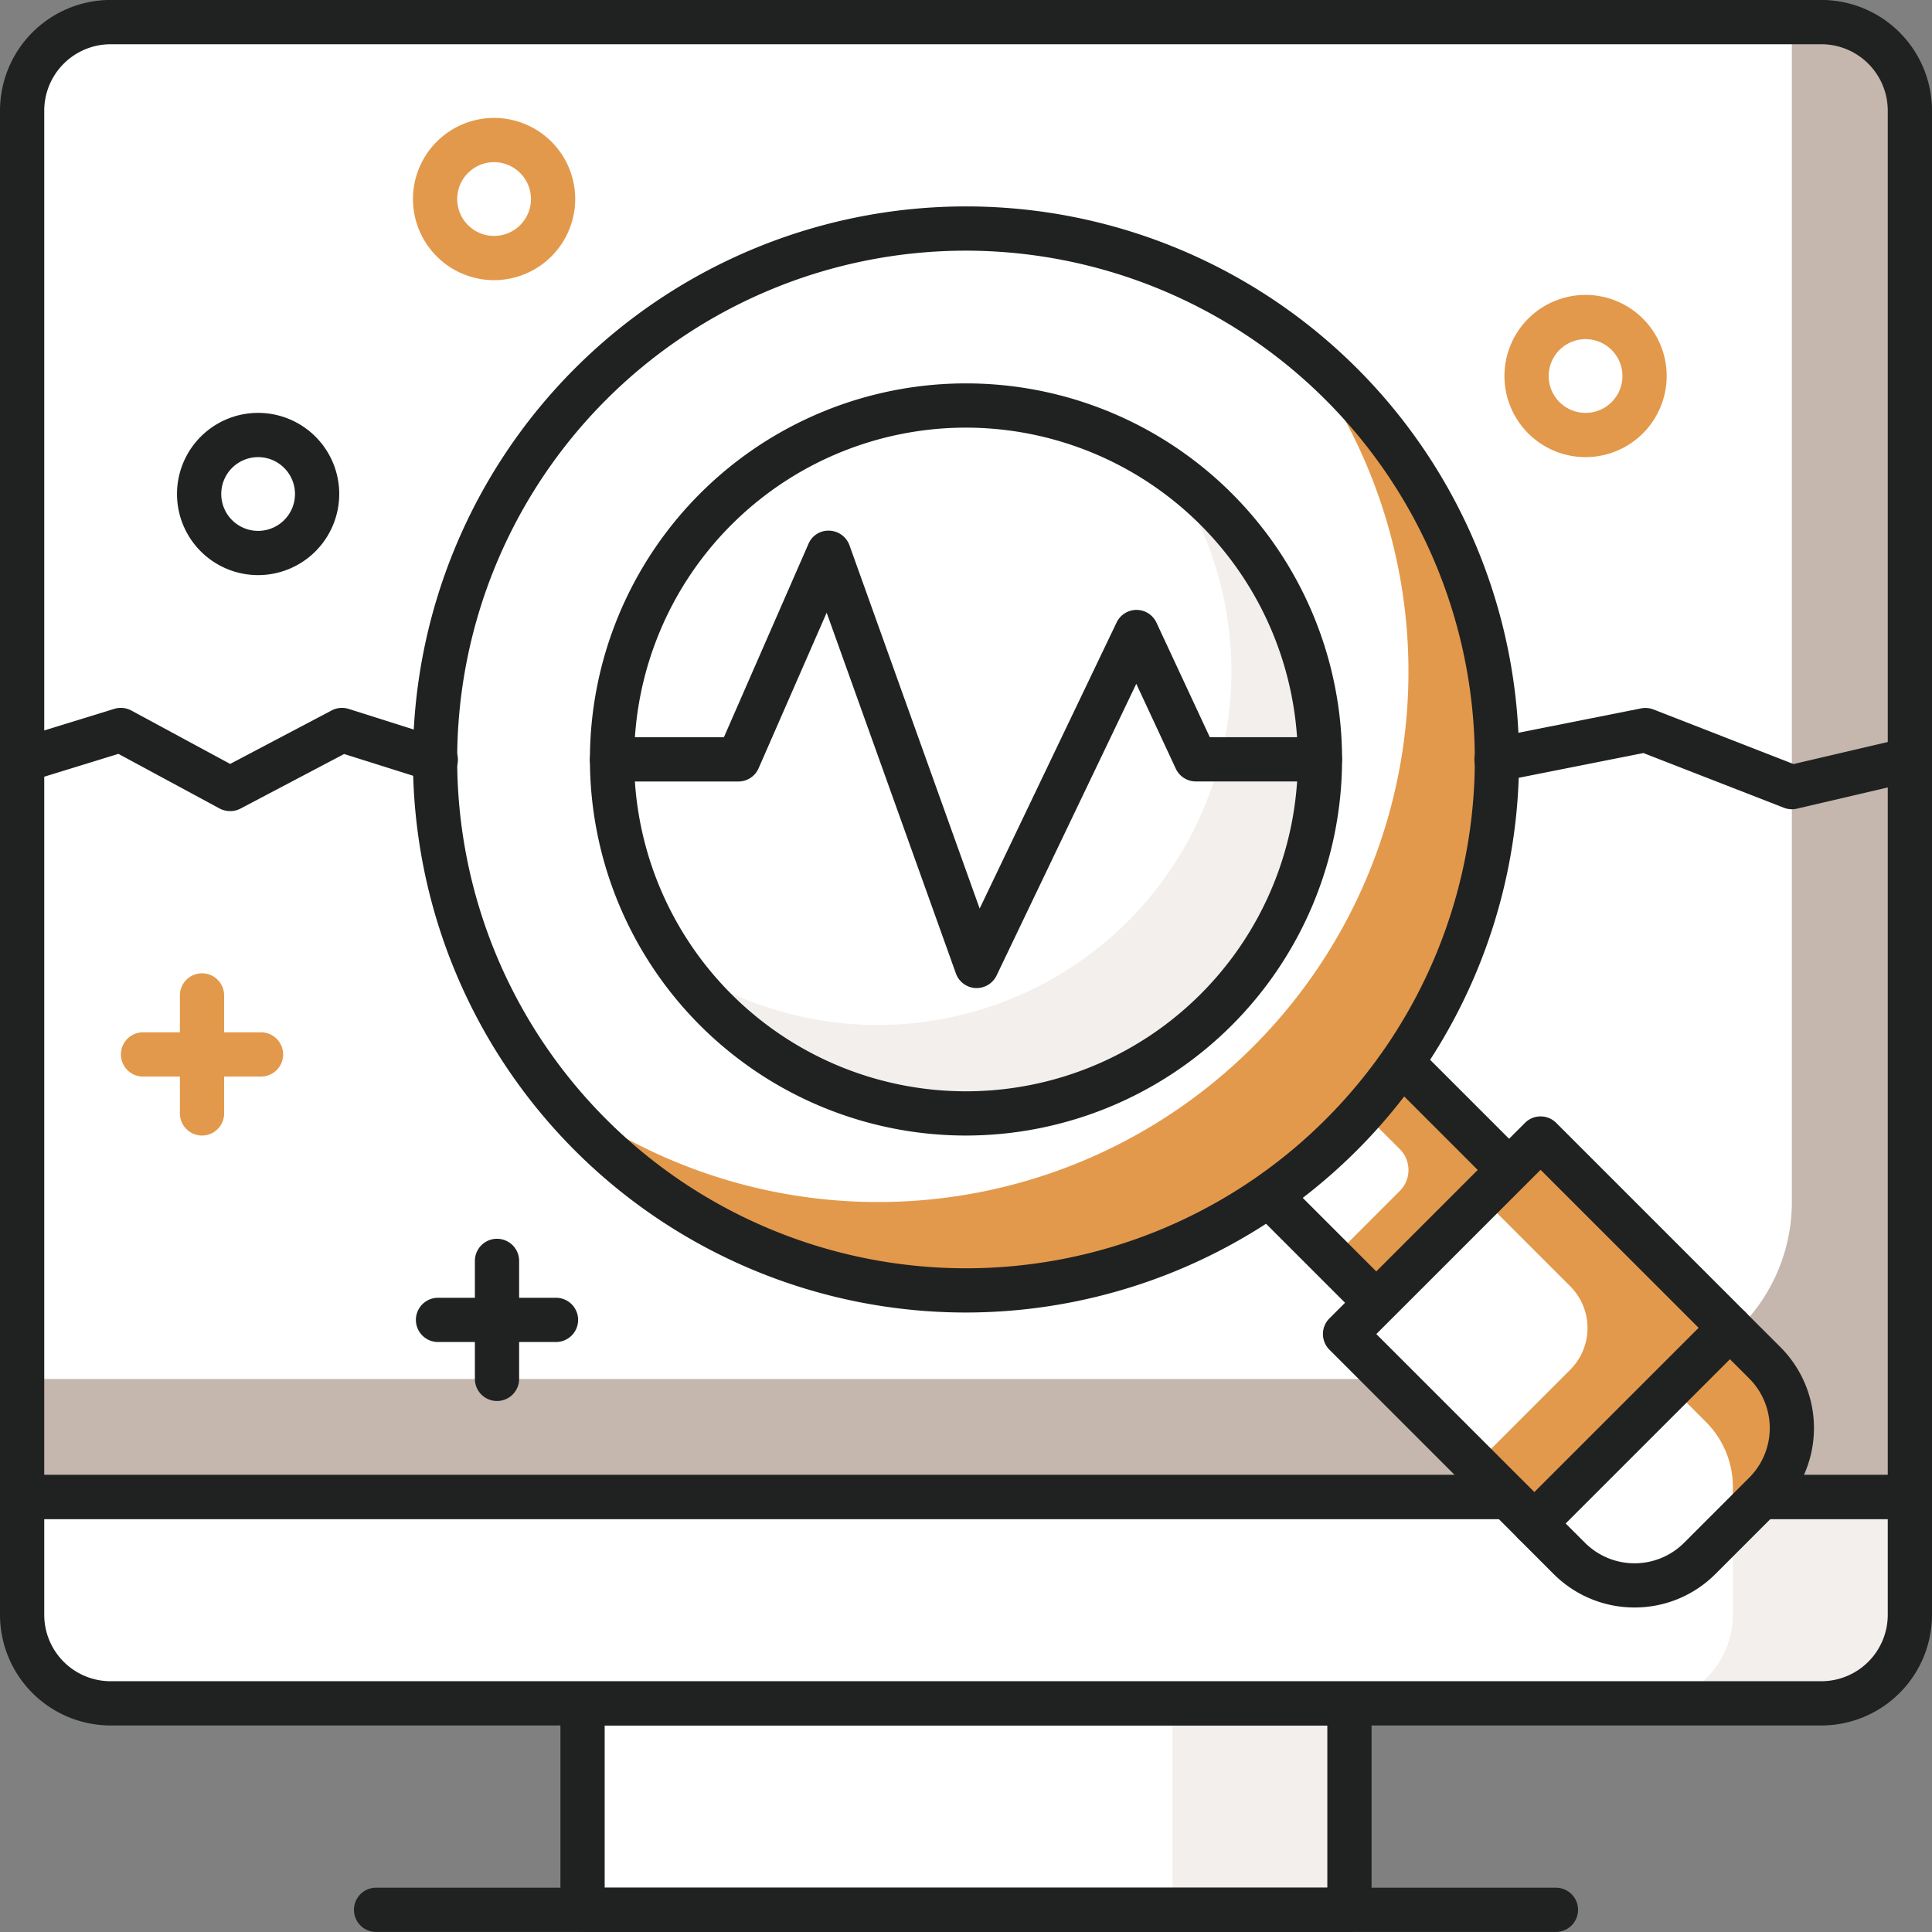 <svg xmlns="http://www.w3.org/2000/svg" width="65.5" height="65.501" viewBox="0 0 65.5 65.501"><rect x="0" y="0" width="65.5" height="65.501" fill="#808080" stroke="none"/><g id="zoom_stats" data-name="zoom stats" transform="translate(-1244.726 -1139.562)"><rect id="Rectangle_106" data-name="Rectangle 106" width="26" height="7" transform="translate(1264.475 1197.313)" fill="#f2efec"></rect><rect id="Rectangle_107" data-name="Rectangle 107" width="20" height="7" transform="translate(1264.475 1197.313)" fill="#fff"></rect><path id="Path_432" data-name="Path 432" d="M267.288,330.9h-26a.75.75,0,0,1-.75-.75v-7a.75.75,0,0,1,.75-.75h26a.75.75,0,0,1,.75.75v7A.75.75,0,0,1,267.288,330.9Zm-25.25-1.5h24.5v-5.5h-24.5Z" transform="translate(1023.188 874.16)" fill="#202222"></path><path id="Rectangle_108" data-name="Rectangle 108" d="M0,0H64a0,0,0,0,1,0,0V4a3,3,0,0,1-3,3H3A3,3,0,0,1,0,4V0A0,0,0,0,1,0,0Z" transform="translate(1245.475 1190.313)" fill="#f2efec"></path><path id="Rectangle_109" data-name="Rectangle 109" d="M0,0H57.9a0,0,0,0,1,0,0V4a3,3,0,0,1-3,3H3A3,3,0,0,1,0,4V0A0,0,0,0,1,0,0Z" transform="translate(1245.574 1190.313)" fill="#fff"></path><path id="Path_433" data-name="Path 433" d="M283.288,323.9h-58a3.754,3.754,0,0,1-3.75-3.75v-4a.75.75,0,0,1,.75-.75h64a.75.75,0,0,1,.75.75v4A3.754,3.754,0,0,1,283.288,323.9Zm-60.25-7v3.25a2.252,2.252,0,0,0,2.25,2.25h58a2.253,2.253,0,0,0,2.25-2.25V316.9Z" transform="translate(1023.188 874.16)" fill="#202222"></path><path id="Path_434" data-name="Path 434" d="M274.288,330.9h-40a.75.75,0,1,1,0-1.5h40a.75.75,0,0,1,0,1.5Z" transform="translate(1023.188 874.16)" fill="#202222"></path><path id="Rectangle_110" data-name="Rectangle 110" d="M3,0H61a3,3,0,0,1,3,3V50a0,0,0,0,1,0,0H0a0,0,0,0,1,0,0V3A3,3,0,0,1,3,0Z" transform="translate(1245.475 1140.313)" fill="#c5b7ad"></path><path id="Rectangle_111" data-name="Rectangle 111" d="M3,0H60a0,0,0,0,1,0,0V40a6,6,0,0,1-6,6H0a0,0,0,0,1,0,0V3A3,3,0,0,1,3,0Z" transform="translate(1245.475 1140.313)" fill="#fff"></path><path id="Path_435" data-name="Path 435" d="M286.288,316.9h-64a.75.75,0,0,1-.75-.75v-47a3.755,3.755,0,0,1,3.75-3.75h58a3.755,3.755,0,0,1,3.75,3.75v47A.75.75,0,0,1,286.288,316.9Zm-63.25-1.5h62.5V269.152a2.253,2.253,0,0,0-2.25-2.25h-58a2.253,2.253,0,0,0-2.25,2.25Z" transform="translate(1023.188 874.16)" fill="#202222"></path><rect id="Rectangle_112" data-name="Rectangle 112" width="6.364" height="6.54" transform="translate(1295.891 1179.23) rotate(135)" fill="#e3994b"></rect><path id="Rectangle_113" data-name="Rectangle 113" d="M1,0H4.243a0,0,0,0,1,0,0V4.418a0,0,0,0,1,0,0H0a0,0,0,0,1,0,0V1A1,1,0,0,1,1,0Z" transform="translate(1292.891 1179.229) rotate(134.999)" fill="#fff"></path><path id="Path_436" data-name="Path 436" d="M268.2,310.319a.751.751,0,0,1-.531-.219l-4.624-4.624a.75.75,0,0,1,0-1.061l4.5-4.5a.749.749,0,0,1,1.06,0l4.625,4.624a.75.75,0,0,1,0,1.061l-4.5,4.5A.749.749,0,0,1,268.2,310.319Zm-3.564-5.374,3.564,3.564,3.439-3.44-3.564-3.563Z" transform="translate(1023.188 874.16)" fill="#202222"></path><rect id="Rectangle_114" data-name="Rectangle 114" width="9.375" height="9.079" transform="translate(1303.376 1184.585) rotate(135.002)" fill="#e3994b"></rect><path id="Rectangle_115" data-name="Rectangle 115" d="M2,0H6.547a0,0,0,0,1,0,0V6.25a0,0,0,0,1,0,0H0a0,0,0,0,1,0,0V2A2,2,0,0,1,2,0Z" transform="matrix(-0.707, 0.707, -0.707, -0.707, 1299.375, 1184.585)" fill="#fff"></path><path id="Path_437" data-name="Path 437" d="M273.559,317.8a.752.752,0,0,1-.531-.22l-6.42-6.42a.751.751,0,0,1,0-1.06l6.63-6.629a.749.749,0,0,1,1.06,0l6.42,6.42a.748.748,0,0,1,0,1.06l-6.629,6.629A.75.75,0,0,1,273.559,317.8Zm-5.36-7.17,5.36,5.359,5.569-5.568-5.36-5.359Z" transform="translate(1023.188 874.16)" fill="#202222"></path><path id="Path_438" data-name="Path 438" d="M279.163,318.239l2.21-2.21a3.126,3.126,0,0,0,0-4.42l-1.185-1.184-6.629,6.629,1.185,1.185A3.125,3.125,0,0,0,279.163,318.239Z" transform="translate(1023.188 874.16)" fill="#fff"></path><path id="Path_439" data-name="Path 439" d="M278.188,312.425l1.185,1.184a3.126,3.126,0,0,1,0,4.42l-.21.21h0l2.21-2.21a3.126,3.126,0,0,0,0-4.42l-1.185-1.184Z" transform="translate(1023.188 874.16)" fill="#e3994b"></path><path id="Path_440" data-name="Path 440" d="M276.954,319.9a3.871,3.871,0,0,1-2.741-1.132l-1.185-1.186a.749.749,0,0,1,0-1.06l6.63-6.629a.749.749,0,0,1,1.06,0l1.185,1.184a3.88,3.88,0,0,1,0,5.481l-2.21,2.21h0A3.865,3.865,0,0,1,276.954,319.9Zm-2.335-2.848.655.655a2.377,2.377,0,0,0,3.359,0l2.21-2.21a2.378,2.378,0,0,0,0-3.359l-.655-.655Zm4.544,1.185h0Z" transform="translate(1023.188 874.16)" fill="#202222"></path><circle id="Ellipse_35" data-name="Ellipse 35" cx="18" cy="18" r="18" transform="translate(1259.475 1147.313)" fill="#fff"></circle><path id="Path_441" data-name="Path 441" d="M265.417,277.024a17.983,17.983,0,0,1-25.259,25.258,17.988,17.988,0,1,0,25.259-25.258Z" transform="translate(1023.188 874.16)" fill="#e3994b"></path><path id="Path_442" data-name="Path 442" d="M254.288,309.9a18.75,18.75,0,1,1,18.75-18.75A18.771,18.771,0,0,1,254.288,309.9Zm0-36a17.25,17.25,0,1,0,17.25,17.25A17.27,17.27,0,0,0,254.288,273.9Z" transform="translate(1023.188 874.16)" fill="#202222"></path><circle id="Ellipse_36" data-name="Ellipse 36" cx="12" cy="12" r="12" transform="translate(1265.475 1153.313)" fill="#fff"></circle><path id="Path_443" data-name="Path 443" d="M261.135,281.306A11.992,11.992,0,0,1,244.441,298a11.995,11.995,0,1,0,16.694-16.694Z" transform="translate(1023.188 874.16)" fill="#f2efec"></path><path id="Path_444" data-name="Path 444" d="M254.288,303.9a12.75,12.75,0,1,1,12.75-12.75A12.764,12.764,0,0,1,254.288,303.9Zm0-24a11.25,11.25,0,1,0,11.25,11.25A11.263,11.263,0,0,0,254.288,279.9Z" transform="translate(1023.188 874.16)" fill="#202222"></path><path id="Path_445" data-name="Path 445" d="M254.65,298.9h-.038a.75.75,0,0,1-.668-.5l-4.38-12.226-2.307,5.274a.749.749,0,0,1-.687.449h-4.282a.75.75,0,1,1,0-1.5h3.792l2.866-6.554a.732.732,0,0,1,.712-.45.752.752,0,0,1,.681.5l4.412,12.312,4.643-9.7a.751.751,0,0,1,.676-.426h0a.748.748,0,0,1,.676.434l1.808,3.882h3.73a.75.75,0,0,1,0,1.5H262.08a.752.752,0,0,1-.68-.433l-1.339-2.877-4.734,9.885A.752.752,0,0,1,254.65,298.9Z" transform="translate(1023.188 874.16)" fill="#202222"></path><path id="Path_446" data-name="Path 446" d="M229.337,292.9a.762.762,0,0,1-.357-.089l-3.427-1.851-2.946.907a.75.75,0,1,1-.441-1.433l3.246-1a.753.753,0,0,1,.577.056l3.352,1.811,3.442-1.814a.751.751,0,0,1,.576-.051l3.155,1a.75.75,0,1,1-.453,1.429l-2.856-.9-3.519,1.853A.731.731,0,0,1,229.337,292.9Z" transform="translate(1023.188 874.16)" fill="#202222"></path><path id="Path_447" data-name="Path 447" d="M282.288,292.838a.767.767,0,0,1-.272-.051l-4.763-1.855-4.819.957a.75.75,0,1,1-.292-1.471l5.033-1a.754.754,0,0,1,.418.036l4.75,1.851,3.774-.882a.75.75,0,1,1,.341,1.461l-4,.934A.752.752,0,0,1,282.288,292.838Z" transform="translate(1023.188 874.16)" fill="#202222"></path><circle id="Ellipse_37" data-name="Ellipse 37" cx="2" cy="2" r="2" transform="translate(1251.476 1154.314)" fill="#fff"></circle><path id="Path_448" data-name="Path 448" d="M230.289,284.9a2.75,2.75,0,1,1,2.75-2.75A2.752,2.752,0,0,1,230.289,284.9Zm0-4a1.25,1.25,0,1,0,1.25,1.25A1.251,1.251,0,0,0,230.289,280.9Z" transform="translate(1023.188 874.16)" fill="#202222"></path><circle id="Ellipse_38" data-name="Ellipse 38" cx="2" cy="2" r="2" transform="translate(1259.477 1144.313)" fill="#fff"></circle><path id="Path_449" data-name="Path 449" d="M238.289,274.9a2.75,2.75,0,1,1,2.75-2.75A2.753,2.753,0,0,1,238.289,274.9Zm0-4a1.25,1.25,0,1,0,1.25,1.25A1.252,1.252,0,0,0,238.289,270.9Z" transform="translate(1023.188 874.16)" fill="#e3994b"></path><circle id="Ellipse_39" data-name="Ellipse 39" cx="2" cy="2" r="2" transform="translate(1296.481 1150.313)" fill="#fff"></circle><path id="Path_450" data-name="Path 450" d="M275.293,280.9a2.75,2.75,0,1,1,2.75-2.75A2.752,2.752,0,0,1,275.293,280.9Zm0-4a1.25,1.25,0,1,0,1.25,1.25A1.252,1.252,0,0,0,275.293,276.9Z" transform="translate(1023.188 874.16)" fill="#e3994b"></path><path id="Path_451" data-name="Path 451" d="M230.387,301.9h-4a.75.75,0,0,1,0-1.5h4a.75.75,0,1,1,0,1.5Z" transform="translate(1023.188 874.16)" fill="#e3994b"></path><path id="Path_452" data-name="Path 452" d="M228.387,303.9a.75.75,0,0,1-.75-.75v-4a.75.75,0,0,1,1.5,0v4A.75.75,0,0,1,228.387,303.9Z" transform="translate(1023.188 874.16)" fill="#e3994b"></path><path id="Path_453" data-name="Path 453" d="M240.388,310.9h-4a.75.75,0,0,1,0-1.5h4a.75.75,0,1,1,0,1.5Z" transform="translate(1023.188 874.16)" fill="#202222"></path><path id="Path_454" data-name="Path 454" d="M238.388,312.9a.75.75,0,0,1-.75-.75v-4a.75.75,0,0,1,1.5,0v4A.75.75,0,0,1,238.388,312.9Z" transform="translate(1023.188 874.16)" fill="#202222"></path></g></svg>